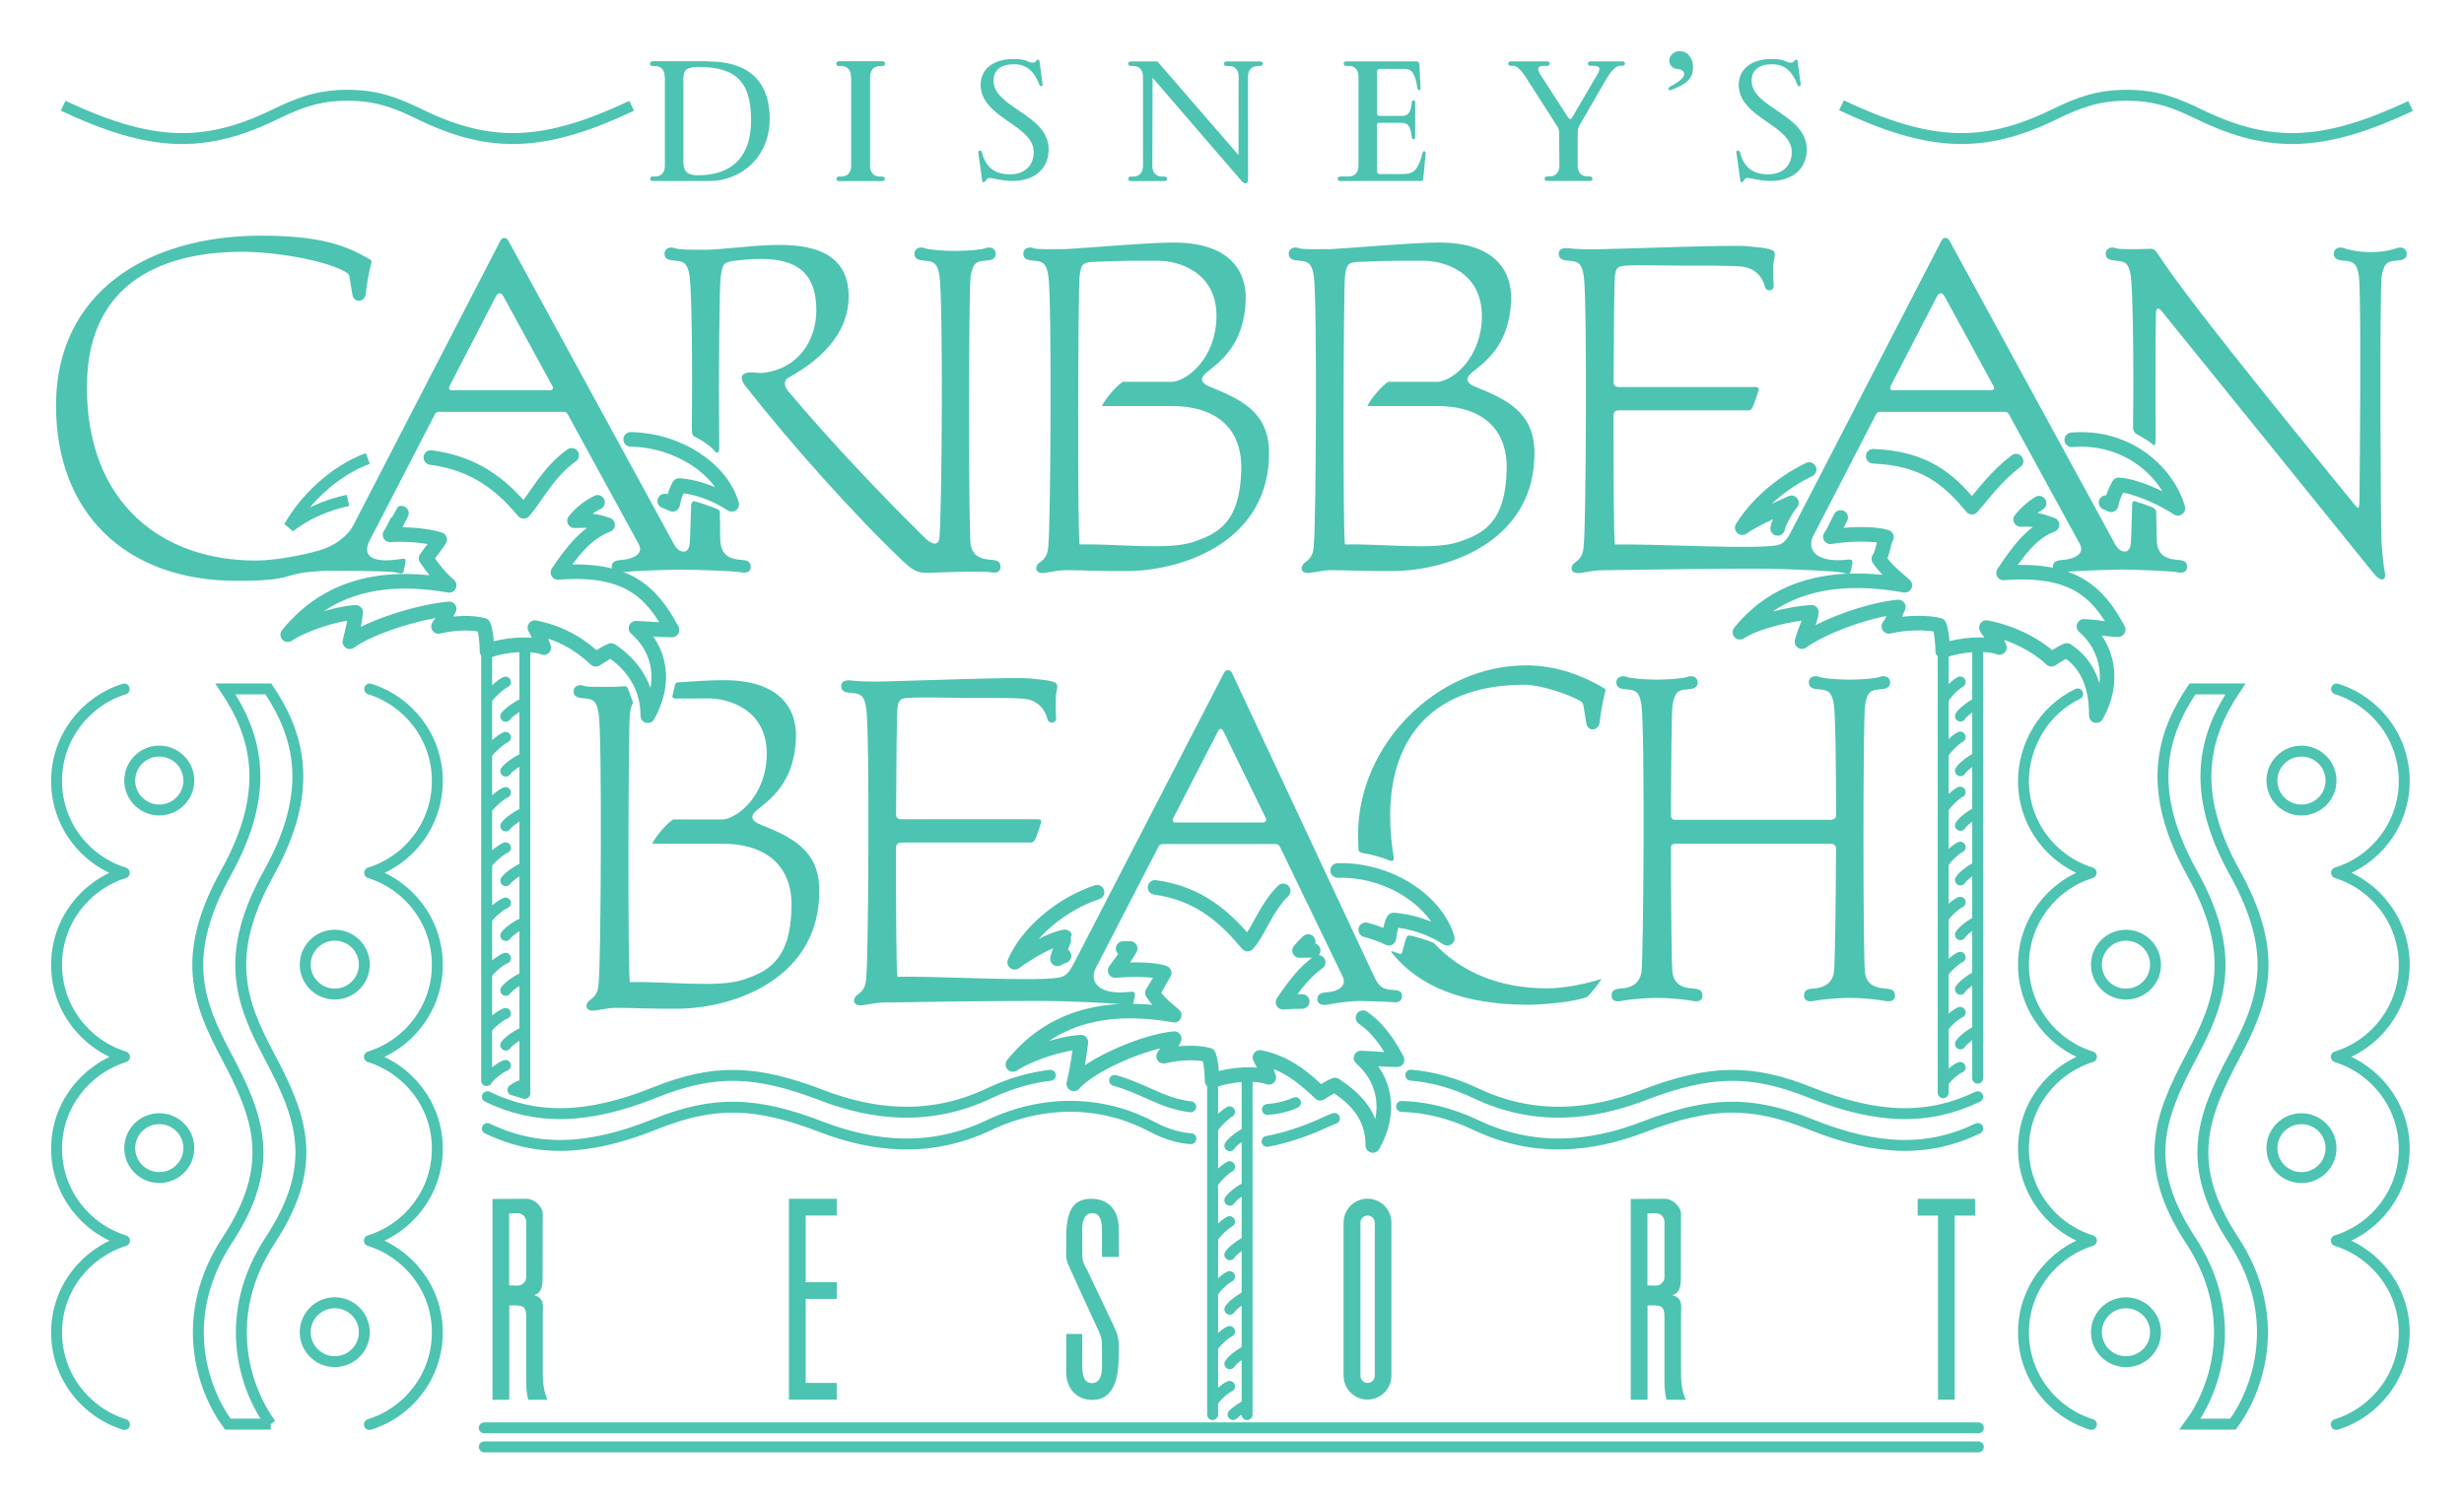 <?xml version="1.0" encoding="UTF-8" standalone="no"?>
<svg xmlns:dc="http://purl.org/dc/elements/1.1/" xmlns:cc="http://creativecommons.org/ns#" xmlns:rdf="http://www.w3.org/1999/02/22-rdf-syntax-ns#" xmlns:svg="http://www.w3.org/2000/svg" xmlns="http://www.w3.org/2000/svg" version="1.1" id="svg24423" width='404.823px' height='247.021px' viewBox="0 0 240.924 147.011">
  <g id="g24430" transform="translate(-994.2-468.69)">
    <g id="g24432" transform="matrix(1.25 0 0-1.25 488.75 1465.64)" clip-path="url(#0)">
      <g id="g24434" fill="#4dc3b2">
        <path id="path24436" transform="translate(535.03 790.81)" d="m0 0c.302.147.904.507 1.036.795.131.287-.119.541-.452.55-.389.011-.674.284-.674.673 0 .405.359.734.809.734.598 0 1.047-.524 1.047-1.242 0-.928-.535-1.342-1.661-1.779-.358-.139-.338.156-.105.269" />
        <path id="path24438" transform="translate(456.37 791.56)" d="m0 0c0 .536-.304.838-.742.838h-.206c-.276 0-.284.357 0 .355.285-.003 3.609-.006 4.325-.006" />
        <path id="path24440" transform="translate(481.16 785.68)" d="m0 0c.314-1.332 1.159-1.759 2.202-1.759 1 0 1.855.56 1.855 1.742 0 2.155-4.15 2.65-4.15 5.269 0 1.242 1.021 2.01 2.547 2.01 1.257 0 1.021-.28 1.545-.28.119 0 .179.03.269.15 0 0 .118.185.239 0l.255-1.901c0 0-.118-.229-.255 0-.401 1.057-.979 1.626-2.01 1.626-.987 0-1.582-.452-1.582-1.29 0-2.125 4.313-2.624 4.313-5.378 0-1.466-1.068-2.465-2.819-2.465-.823 0-1.614.24-1.824.24-.134 0-.239-.145-.299-.235 0 0-.177-.233-.254 0l-.315 2.275c.088.227.285 0 .285 0" />
        <path id="path24442" transform="translate(455.42 783.4)" d="m0 0c-.285-.002-.277.354 0 .354h.205c.438 0 .743.302.743.839v6.972c0 .536-.305.838-.743.838h-.205c-.277 0-.285.357 0 .355.284-.003 3.608-.006 4.324-.006 3.635 0 4.824-2 4.824-4.475 0-3.01-2.234-4.875-4.719-4.875 0 0-4.283-0-4.429-.002m2.394 1.554c0-.739.229-1.104 1.129-1.104 2.842 0 4.168 1.618 4.168 4.281 0 2.992-1.124 4.207-4.196 4.196-.931-.003-1.113-.265-1.101-1.135v-6.238z" />
        <path id="path24444" transform="translate(472.42 784.59)" d="m0 0c0-.536.304-.838.742-.838h.205c.277 0 .285-.357 0-.355-.103 0-3.271 0-3.375 0-.284-.002-.276.355 0 .355h.205c.439 0 .743.302.743.838v6.972c0 .537-.304.838-.743.838h-.205c-.276 0-.284.357 0 .355.104-0 3.272-0 3.375 0 .285.002.277-.355 0-.355h-.205c-.438 0-.742-.301-.742-.838v-6.972" />
        <path id="path24446" transform="translate(470.94 791.56)" d="m0 0c0 .536-.304.838-.743.838h-.205c-.276 0-.284.357 0 .355.104-0 3.272-0 3.375 0 .285.002.277-.355 0-.355h-.205c-.438 0-.742-.302-.742-.838" />
        <path id="path24448" transform="translate(540.46 785.68)" d="m0 0c.314-1.332 1.159-1.759 2.202-1.759 1 0 1.855.56 1.855 1.742 0 2.155-4.15 2.65-4.15 5.269 0 1.242 1.021 2.01 2.547 2.01 1.257 0 1.021-.28 1.545-.28.119 0 .179.03.269.15 0 0 .118.185.239 0l.255-1.901c0 0-.118-.229-.255 0-.401 1.057-.979 1.626-2.01 1.626-.987 0-1.582-.452-1.582-1.29 0-2.125 4.313-2.624 4.313-5.378 0-1.466-1.068-2.465-2.819-2.465-.824 0-1.614.24-1.824.24-.134 0-.239-.145-.299-.235 0 0-.177-.233-.254 0l-.315 2.275c.088.227.285 0 .285 0" />
        <path id="path24450" transform="translate(501.25 791.56)" d="m0 0c0 .536-.304.838-.742.838h-.205c-.277 0-.285.357 0 .355.103-0 2.523-0 2.626 0 .285.002.277-.355 0-.355h-.205c-.438 0-.742-.302-.742-.838 0 0 .008-8.163.003-8.174-.159-.386-.491 0-.491 0l-6.977 8.09-.018-6.886c0-.537.304-.839.742-.839h.206c.276 0 .284-.356 0-.354-.104 0-2.524 0-2.627 0-.285-.002-.277.354 0 .354h.205c.438 0 .742.302.742.839v6.972c0 .536-.304.838-.742.838h-.205c-.277 0-.285.357 0 .355.053-0 2.074 0 2.074 0l6.344-7.325.012 6.132" />
        <path id="path24452" transform="translate(511.75 792.76)" d="m0 0c0 0-2.02 0-2.075 0-.284.002-.276-.354 0-.354h.206c.438 0 .742-.302.742-.839v-6.972c0-.536-.304-.838-.742-.838h-.673c-.277 0-.285-.357 0-.355.053 0 6.094.003 6.299.003.205 0 .18.163.18.163l.2 2.066c-.151.226-.243 0-.243 0-.337-1.287-.619-1.691-1.563-1.691h-1.746c-.249 0-.26.143-.26.332 0 0-.013 3.339 0 3.526.013.187.187.153.187.153h1.622c.552 0 .808-.12.916-1.182 0 0 .117-.257.256 0v2.843c-.139.243-.256 0-.256 0-.068-.868-.297-1.122-.782-1.122h-1.767c0 0-.176-.009-.176.21v3.236c0 .258.234.235.234.235h1.93c.485 0 .822-.269.997-1.541 0 0 .172-.307.242 0l-.097 1.916c0 0-.025.213-.221.211-.196-.002-3.727 0-3.727 0" />
        <path id="path24454" transform="translate(527.9 787.73)" d="m0 0l2.142 3.709c0 0 .566.969 1.014.969h.205c.277 0 .285.356 0 .354-.103 0-2.378 0-2.481 0-.285.002-.277-.354 0-.354h.205c.5 0 .664-.162.243-.802l-1.887-3.233c-.096-.171-.212-.154-.314-.011l-2.101 3.244c-.421.64-.258.802.242.802h.206c.276 0 .284.356 0 .354-.104 0-2.729 0-2.832 0-.285.002-.277-.354 0-.354h.205c.448 0 1.014-.969 1.014-.969l2.459-3.841c0 0 .101-.198.101-.415l.016-2.586c0-.536-.304-.838-.743-.838h-.205c-.276 0-.284-.356 0-.354.104 0 3.225 0 3.329 0 .284-.002.276.354 0 .354h-.206c-.438 0-.742.302-.742.838l.004 2.61c0 .339.126.523.126.523" />
      </g>
      <g id="g24456" stroke="#4dc3b2" fill="none">
        <g id="g24458" stroke-width=".855">
          <path id="path24460" transform="translate(453.77 789.28)" d="m0 0c-6.8-3.195-10.996-3.368-16.531-.678-1.859.904-3.385 1.506-5.695 1.506-2.31 0-3.836-.602-5.695-1.506-5.54-2.693-9.739-2.517-16.549.687m183.62-.022c-6.783-3.183-10.976-3.352-16.503-.665-1.859.904-3.384 1.506-5.695 1.506-2.31 0-3.836-.602-5.695-1.506-5.56-2.702-9.769-2.516-16.624.722" />
          <path id="path24462" transform="translate(416.82 734.2)" stroke-linecap="round" stroke-linejoin="round" d="m0 0c1.276 0 2.311 1.031 2.311 2.303 0 1.272-1.035 2.303-2.311 2.303-1.276 0-2.311-1.031-2.311-2.303 0-1.272 1.035-2.303 2.311-2.303m0-28.753c1.276 0 2.311 1.031 2.311 2.303 0 1.272-1.035 2.303-2.311 2.303-1.276 0-2.311-1.031-2.311-2.303 0-1.272 1.035-2.303 2.311-2.303zm13.726 14.353c-1.276 0-2.311 1.032-2.311 2.303 0 1.272 1.035 2.303 2.311 2.303 1.277 0 2.311-1.031 2.311-2.303 0-1.271-1.034-2.303-2.311-2.303zm0-28.753c-1.276 0-2.311 1.031-2.311 2.303 0 1.272 1.035 2.303 2.311 2.303 1.277 0 2.311-1.031 2.311-2.303 0-1.272-1.034-2.303-2.311-2.303zm153.84 43.15c-1.276 0-2.311 1.031-2.311 2.303 0 1.272 1.035 2.303 2.311 2.303 1.276 0 2.311-1.031 2.311-2.303 0-1.272-1.035-2.303-2.311-2.303m0-28.753c-1.276 0-2.311 1.031-2.311 2.303 0 1.272 1.035 2.303 2.311 2.303 1.276 0 2.311-1.031 2.311-2.303 0-1.272-1.035-2.303-2.311-2.303zm-13.727 14.353c1.276 0 2.311 1.032 2.311 2.303 0 1.272-1.035 2.303-2.311 2.303-1.276 0-2.311-1.031-2.311-2.303 0-1.271 1.035-2.303 2.311-2.303zm0-28.753c1.276 0 2.311 1.031 2.311 2.303 0 1.272-1.035 2.303-2.311 2.303-1.276 0-2.311-1.031-2.311-2.303 0-1.272 1.035-2.303 2.311-2.303zm-126.76 53.16c-.418-.192-1.295-.995-1.471-1.372m1.471-2.948c-.412-.18-1.296-.974-1.471-1.346m1.471-2.974c-.406-.169-1.297-.954-1.471-1.32m1.471-3c-.401-.156-1.298-.933-1.471-1.292m1.471-3.03c-.395-.145-1.299-.912-1.471-1.266m1.471-3.054c-.389-.133-1.3-.892-1.471-1.239m1.471-3.081c-.384-.121-1.301-.872-1.471-1.213m0 30.623v-34.661c.168.334 1.093 1.076 1.471 1.186m.023 27.311c.206.322 1.149.949 1.494 1.023m0-29.823c-.356-.076-.671-.221-.937-.421l.937-.277v34.872m-1.494-9.661c.206.322 1.149.95 1.494 1.023m-1.494-5.31c.206.322 1.149.95 1.494 1.024m-1.494-5.311c.206.322 1.149.95 1.494 1.023m-1.494-5.31c.206.322 1.149.95 1.494 1.024m-1.494-5.311c.206.322 1.149.95 1.494 1.024m-1.494-5.311c.206.322 1.149.95 1.494 1.024" />
        </g>
        <path id="path24464" transform="translate(438.06 761.77)" stroke-width="1.14" stroke-linecap="round" stroke-linejoin="round" d="m0 0c3.463-.442 5.584-2.189 7.259-4.21.937 1.03 1.898 3.069 3.758 4.38m4.614 1.252c3.839-.082 7.119-2.38 7.907-5.081-1.341.873-2.821 1.378-4.116 1.47-.185-.322-.416-.919-.509-1.47-.203.095-.408.181-.613.258m-5.257-.104c-.687-.338-1.301-.819-1.806-1.44 1.063.046 1.711 0 2.589-.322-1.618-.597-2.774-2.067-3.884-3.721 5.364.414 7.307-1.47 8.925-4.501-.925 0-1.665.092-2.821.137 1.896-1.653 2.405-4.225.925-6.844 0 2.297-1.202 3.997-2.867 5.099-.463-.184-.74-.413-1.203-.689-1.109 1.056-2.636 2.067-4.763 2.48.277-.551.463-.826.694-1.561-.925.367-3.01.282-4.44-.276 0 .873-.146 1.778-.277 2.02-.833.23-2.174.23-3.515-.092.324.414.647 1.01.832 1.378-2.35-.208-6.19-1.414-7.769-2.572.277 1.056.37 1.562.463 2.297-1.598-.089-4.076-.923-5.319-1.746 3.422 4.226 8.186 4.64 12.625 3.859-.693.597-1.248 1.286-1.803 2.113.37.551.786 1.01 1.064 1.47-.925.321-2.729.459-3.885.367.21.306.887 1.691.894 1.695" />
        <path id="path24466" transform="translate(431.58 758.42)" stroke-width=".894" d="m0 0c-1.672-.365-3.245-1.028-4.585-2.07 1.192 2.118 3.482 4.37 6.136 5.349" />
        <g id="g24468" stroke-linecap="round" stroke-linejoin="round">
          <path id="path24470" transform="translate(556.36 712.88)" stroke-width=".855" d="m0 0c.152.334.987 1.073 1.329 1.183m0 30.15c-.377-.191-1.17-.992-1.329-1.368m1.329-2.939c-.372-.18-1.171-.971-1.329-1.342m1.329-2.965c-.367-.168-1.172-.951-1.329-1.316m1.329-2.991c-.362-.157-1.173-.931-1.329-1.289m1.329-3.02c-.357-.145-1.174-.91-1.329-1.263m1.329-3.044c-.352-.133-1.175-.89-1.329-1.236m1.329-3.071c-.347-.122-1.176-.87-1.329-1.21m0 30.554v-35.631m1.35 29.462c.185.321 1.037.947 1.35 1.02m0-29.345v33.682m-1.35-9.631c.185.321 1.037.947 1.35 1.02m-1.35-5.294c.185.321 1.037.947 1.35 1.021m-1.35-5.295c.185.321 1.037.947 1.35 1.02m-1.35-5.294c.185.321 1.037.947 1.35 1.021m-1.35-5.295c.185.321 1.037.947 1.35 1.021m-1.35-5.295c.185.321 1.037.947 1.35 1.021" />
          <path id="path24472" transform="translate(543.41 756.23)" stroke-width="1.14" d="m0 0c.001.252.628 1.498 1.078 2-.753-.371-2.772-1.183-3.848-1.949 1.042 1.696 2.972 3.465 5.235 4.55m5.01 1.039c4.03-.167 5.886-1.766 7.723-3.982.811.893 1.868 2.417 3.455 3.6m4.356 1.667c4.224.362 7.438-2.396 8.303-5.359-1.341.873-3.329 1.746-4.624 1.838-.185-.322-.509-1.01-.601-1.562-.133.062-.265.121-.397.176m-5.236-.048c-.522-.313-1-.738-1.442-1.277 1.064.047 1.572-.091 2.451-.413-1.618-.597-2.682-2.113-3.791-3.767 5.363.414 7.352-1.401 8.97-4.432-.925 0-1.526.207-2.682.252 1.896-1.653 2.45-4.363.971-6.982 0 2.297-.647 3.997-2.312 5.099-.462-.184-.74-.413-1.202-.689-1.11 1.056-2.96 2.067-5.086 2.48.277-.551.786-.826 1.017-1.561-.925.367-3.01.282-4.439-.276 0 .873-.146 1.779-.277 2.02-.833.23-2.59.23-3.931-.092.324.414.555 1.149.74 1.516-2.35-.208-5.958-1.552-7.537-2.71.277 1.056.647 1.562.74 2.297-1.598-.088-4.352-.739-5.595-1.562 3.422 4.226 8.462 4.456 12.901 3.675-.694.597-1.48 1.24-2.035 2.067.37.551.324 1.24.601 1.699-.925.322-3.144.253-4.392.023.323.472.415.781.809 1.516" />
          <path id="path24474" transform="translate(500.54 710.59)" stroke-width=".855" d="m0 0c-.377-.191-1.17-.989-1.328-1.365m1.328-2.931c-.372-.179-1.171-.969-1.328-1.339m1.328-2.957c-.367-.168-1.172-.949-1.328-1.312m1.328-2.984c-.362-.156-1.173-.928-1.328-1.286m1.328-3.01c-.357-.145-1.174-.908-1.328-1.26m1.328-3.037c-.352-.132-1.175-.887-1.328-1.232m0 26.21v-27.18m1.349 21.03c.186.32 1.038.944 1.35 1.018m0-22.05v26.373m-1.35-9.607c.186.32 1.038.944 1.35 1.017m-1.35-5.281c.186.321 1.038.945 1.35 1.018m-1.35-5.281c.186.32 1.038.945 1.35 1.018m-1.35-5.281c.186.32 1.038.945 1.35 1.018m-1.099-4.991c.333.312.866.673 1.099.728" />
          <path id="path24476" transform="translate(487.59 722.79)" stroke-width="1.14" d="m0 0c-.205-.07-.38-.148-.513-.235.023.248.594 1.677.578 1.724-1.16-.211-2.77-1.171-3.926-1.994.98 2.26 3.549 4.519 6.444 5.484m4.537.377c3.483-.474 5.55-2.403 7.236-4.437.863.95 1.418 2.82 2.79 4.164m4.259 1.594c4.1.114 7.75-2.462 8.578-5.299-1.341.873-2.913 1.332-4.207 1.424-.185-.321-.278-.872-.37-1.424-.627.293-1.231.515-1.809.66m-4.497-.918c-.235-.206-.46-.441-.676-.706.403.017.747.021 1.065.003m.391-.925c-1.06-.743-1.918-1.88-2.75-3.12.533.041 1.033.059 1.503.056m4.755-1.266c1.142-.795 1.936-1.926 2.665-3.291-.925 0-1.664.091-2.82.137 1.895-1.653 2.404-4.225.924-6.843 0 2.296-1.294 3.628-2.959 4.73-.462-.183-.693-.367-1.156-.643-1.109 1.057-2.589 2.389-4.716 2.802.278-.551.463-.827.694-1.561-.925.367-3.01.282-4.438-.276 0 .873-.146 1.778-.278 2.02-.832.23-2.173.23-3.514-.092.324.414.648 1.01.832 1.378-2.349-.208-6.518-2.02-7.859-3.537.27 1.031.458 2.497.554 3.261-1.597-.088-4.074-.922-5.317-1.745 3.422 4.226 8.184 4.639 12.622 3.858-.693.597-1.155.919-1.71 1.746.37.551.647 1.102.925 1.561-.925.322-2.682.276-3.838.184.324.472.786 1.01 1.179 1.723-.133 0-.324 0-.555-.005" />
          <path id="path24478" transform="translate(414.1 686.13)" stroke-width=".855" d="m0 0c-3.079.955-5.315 3.817-5.315 7.2 0 3.376 2.245 6.22 5.315 7.18-3.079.954-5.315 3.817-5.315 7.2 0 3.374 2.249 6.217 5.315 7.18-3.079.954-5.315 3.817-5.315 7.2 0 3.376 2.227 6.234 5.297 7.194-3.079.955-5.297 3.803-5.297 7.186 0 3.373 2.224 6.23 5.29 7.192m19.18-57.53c3.08.955 5.315 3.817 5.315 7.2 0 3.376-2.245 6.22-5.315 7.18 3.08.954 5.315 3.817 5.315 7.2 0 3.374-2.248 6.217-5.315 7.18 3.08.954 5.315 3.817 5.315 7.2 0 3.376-2.227 6.234-5.296 7.194 3.079.955 5.296 3.803 5.296 7.186 0 3.373-2.223 6.23-5.29 7.192m153.83-57.53c3.079.955 5.315 3.817 5.315 7.2 0 3.376-2.245 6.22-5.315 7.18 3.079.954 5.315 3.817 5.315 7.2 0 3.374-2.249 6.217-5.315 7.18 3.079.954 5.315 3.817 5.315 7.2 0 3.376-2.227 6.234-5.297 7.194 3.079.955 5.297 3.803 5.297 7.186 0 3.373-2.224 6.23-5.29 7.192m-19.18-57.53c-3.079.955-5.315 3.817-5.315 7.2 0 3.376 2.245 6.22 5.315 7.18-3.079.954-5.315 3.817-5.315 7.2 0 3.374 2.248 6.217 5.315 7.18-3.079.954-5.315 3.817-5.315 7.2 0 3.376 2.227 6.234 5.296 7.194-3.079.955-5.296 3.803-5.296 7.186 0 2.657 1.499 5.49 4.24 6.804m-7.768-57.41h-116.87m116.87-1.489h-116.87" />
        </g>
        <g id="g24480" stroke-width=".855">
          <path id="path24482" transform="translate(425.54 686.16)" d="m0 0c-2.054 2.792-3.921 8.469-.047 14.378 3.875 5.909 2.474 9.631-.047 14.377-2.273 4.281-3.641 7.91-.046 14.378 3.595 6.467 2.381 10.748-.047 14.378h-3.361c2.428-3.63 3.641-7.911.047-14.378-3.595-6.468-2.227-10.1.047-14.378 2.52-4.746 3.921-8.468.046-14.377-3.875-5.909-2.01-11.586.047-14.378h3.361m150.13 0c2.054 2.792 3.921 8.469.047 14.378-3.875 5.909-2.474 9.631.046 14.377 2.274 4.281 3.642 7.91.047 14.378-3.594 6.467-2.381 10.748.047 14.378h3.361c-2.428-3.63-3.641-7.911-.047-14.378 3.595-6.468 2.227-10.1-.047-14.378-2.52-4.746-3.921-8.468-.046-14.377 3.875-5.909 2.01-11.586-.047-14.378h-3.361z" />
          <path id="path24484" transform="translate(559.06 711.77)" stroke-linecap="round" stroke-linejoin="round" d="m0 0c-3.754-1.814-7.74-1.82-13.08.325-4.668 1.874-7.914 1.774-13.08-.209-4.04-1.551-8.479-2.033-13.08.147-1.733.821-3.433 1.287-5.105 1.424m-9.02-2.148c-.752-.338-1.429-.471-2.194-.538m-6 .21c-1.07.123-1.98.456-3.01.916-1.029.46-1.952.876-2.942 1.148m-5.03.4c-1.577-.179-3.176-.644-4.796-1.412-4.601-2.18-9.04-1.698-13.08-.147-5.166 1.983-8.412 2.083-13.08.209-5.341-2.145-9.327-2.139-13.08-.325m116.58-2.486c-3.754-1.814-7.74-1.821-13.08.324-4.668 1.875-7.914 1.775-13.08-.208-4.04-1.551-8.479-2.033-13.08.147-1.984.94-3.922 1.415-5.826 1.464m-5.254-.938c-.393-.151-.526-.2-1.176-.504-.894-.418-2.748-1.071-4.093-1.291m-5.961.212c-.743.032-1.852.298-3.01.916-3.765 2.01-8.357 2.237-12.78.141-4.601-2.18-9.04-1.698-13.08-.147-5.166 1.983-8.412 2.083-13.08.208-5.341-2.145-9.327-2.138-13.08-.324" />
        </g>
      </g>
      <path id="path24486" transform="translate(446.8 697.63)" fill="#4dc3b2" d="m0 0c.004-.725-.112-1.263-.683-1.375.882-.261.697-.845.697-1.544v-4.54c0-.89.109-1.498.365-2.105h-1.497c-.192.651-.164 1.519-.164 2.04v4.404c.003.801-.178.936-.92.936h-.403v-7.38h-1.312v15.704l2.646.016c.708-.005 1.276-.685 1.283-1.129 0-.007-.007-5-.012-5.03m-1.948-.632c.368 0 .667.299.667.667v4.326c0 .368-.299.666-.667.666-.368 0-.666-.012-.666-.012v-5.635c0 0 .298-.012.666-.012" />
    </g>
    <g id="g24488" fill="#4dc3b2">
      <path id="path24490" transform="matrix(1.25 0 0-1.25 1071.34 605.55)" d="m0 0v15.714h3.741v-1.31h-2.431v-5.214h2.431v-1.31h-2.431v-6.57h2.431v-1.31h-3.741" />
      <g id="g24492" transform="matrix(1.25 0 0-1.25 488.75 1465.64)" clip-path="url(#0)">
        <path id="path24494" transform="translate(535.84 697.63)" d="m0 0c.004-.725-.112-1.263-.683-1.375.883-.261.697-.845.697-1.544v-4.54c0-.89.11-1.498.365-2.105h-1.497c-.192.651-.164 1.519-.164 2.04v4.404c.003.801-.178.936-.92.936h-.403v-7.38h-1.312v15.704l2.646.016c.709-.005 1.276-.685 1.283-1.129 0-.007-.007-5-.012-5.03m-1.948-.632c.368 0 .667.299.667.667v4.326c0 .368-.299.666-.667.666-.368 0-.666-.012-.666-.012v-5.635c0 0 .298-.012.666-.012" />
        <path id="path24496" transform="translate(491.87 691.4)" d="m0 0c0 0 .001.663.001 1.014 0 .436-.128.853-.308 1.247-.446.973-1.562 3.261-2.139 4.508-.172.371-.405.581-.402 1.236.004.654-.011.726-.011 1.874 0 .906.229 1.376.799 1.38.591.004.747-.568.748-1.358 0-.026.003-2.064.003-2.064h1.32c0 0-.015 2.365-.017 2.341 0 1.012-.567 2.197-2.107 2.208-1.274.001-1.996-.665-1.996-2.994 0 0-.005-.942-.005-1.41 0-.468.233-.905.289-1.025.491-1.065 1.582-3.488 2.253-4.908.216-.457.264-.727.255-1.223 0 0 .011-.329.011-1.477 0-.906-.228-1.376-.799-1.38-.591-.004-.746.568-.748 1.358 0 .026-.002 2.485-.002 2.485 0 0-1.259-.003-1.25 0 .009.003-.009-2.973-.007-2.95-0-1.259.746-2.198 2.037-2.208 1.211-.009 2.066.891 2.066 3.346" />
        <path id="path24498" transform="translate(513.2 689.95)" d="m0 0c0-1.033-.838-1.871-1.871-1.871-1.033 0-1.87.838-1.87 1.871v11.973c0 1.033.837 1.87 1.87 1.87 1.033 0 1.871-.837 1.871-1.87v-11.973m-1.3 11.963c0 .31-.251.561-.562.561-.309 0-.561-.251-.561-.561v-11.972c0-.31.252-.561.561-.561.311 0 .562.251.562.561v11.972z" />
      </g>
      <path id="path24500" transform="matrix(1.25 0 0-1.25 1185.33 587.55)" d="m0 0h1.59v1.31h-4.489v-1.31h1.59v-14.404h1.309v14.404" />
      <g id="g24502" transform="matrix(1.25 0 0-1.25 488.75 1465.64)" clip-path="url(#0)">
        <path id="path24504" transform="translate(460.62 762.5)" d="m0 0c-.056 5.877.013 12.789.114 13.422.159.998.203 1.126 1.076 1.239 4.327.561 6.39-.444 6.405-3.858.011-2.313-1.375-4.598-4.184-4.91-.465-.052-1.029.163-1.449-.07-.316-.176-.235-.545.069-.936 3.485-4.462 8.639-10.235 12.441-13.819.81-.765 1.24-.844 1.964-.815.678.028 4.232.16 4.817.043.441-.088.748.033.748.421 0 .447-.273.521-.818.561-.632.047-1.356.234-1.52 1.192-.162.948-.162 19.937 0 20.952.164 1.029.444 1.193 1.075 1.239.545.041.889.114.889.562 0 .387-.399.582-.819.421-.303-.117-1.332-.202-2.361-.215-1.029.013-2.058.098-2.362.215-.42.161-.818-.034-.818-.421 0-.448.343-.521.888-.562.631-.046.935-.21 1.076-1.215.272-1.947.21-17.351 0-20.391-.059-.857-.739-.467-1.099-.114-3.601 3.528-7.81 8.02-10.78 11.572-.319.382-.264.825.023.982 2.315 1.271 4.747 3.305 4.747 6.384 0 3.959-3.836 4.114-6.407 3.998-1.567-.07-3.694-.35-4.817-.355-1.122-.004-2.058.005-2.362.122-.419.161-.818-.034-.818-.421 0-.448.344-.521.889-.562.631-.046.935-.21 1.075-1.215.16-1.149.233-6.51.171-11.856-.006-.525.091-.622.203-.678.702-.351 1.263-.748 1.637-1.193.151-.178.31-.023.307.281" />
        <path id="path24506" transform="translate(460.66 757.28)" d="m0 0c.074-1.074-.024-1.701.081-2.315.164-.958.889-1.146 1.52-1.192.545-.041.819-.114.819-.562 0-.387-.307-.509-.749-.421-.584.117-3.671.202-4.7.215-1.028-.013-3.975-.098-4.606-.215-.442-.081-.819.034-.819.421 0 .448.344.521.889.562.664.049 1.674.41 1.216 1.239l-5.5 10.06c-.091.169-.14.271-.369.271h-9.728c-.115 0-.281-.024-.37-.26l-5.03-9.725c-.537-.982-.28-1.824 1.918-1.59.855.091.959.28.771-.562-.112-.508-.05-.592-.701-.421-.444.117-5.121.164-5.916.098-.653-.054-1.418-.057-2.475-.393-1.056-.336-2.628-.366-4.02-.366-8.763 0-14.15 5.364-14.15 13.71 0 8.844 7.129 13.289 16.02 13.289 4.451 0 6.548-.662 8.588-1.891.088-.057.088-.151.06-.221-.253-.959-.393-2.01-.44-2.432-.076-.681-.945-.774-1.052-.023-.047.327-.181 1.099-.211 1.309-.023.164-.077.278-.251.384-1.526.926-5.456 1.606-8.097 1.614-4.683.014-12.202-1.361-12.202-10.58 0-9.215 6.01-13.572 13.184-13.572 1.609 0 3.834.449 5.03.803 1.056.313 2.136 1.017 2.628 1.958l11.508 22.272c.155.299.476.247.614-.003l13-23.825c.351-.611 1.126-.795 1.193.161.044.642.053 1.436.111 2.97.006.157.119.314.192.304.351-.047 1.45-.444 1.895-.631.227-.096.145-.346.152-.445m-13.07 10.04l-3.865 7.082c-.149.291-.427.278-.568-.002l-3.649-7.06c-.067-.212.026-.329.237-.306h7.576c.285-.026.324.159.269.287" />
        <path id="path24508" transform="translate(486.37 755.04)" d="m0 0c.164 1.169.277 18.921 0 20.905-.14 1-.444 1.169-1.075 1.216-.546.04-.889.113-.889.561 0 .387.399.582.818.421.304-.117 1.38-.061 2.409-.075 1.871.098 6.15.496 8.394.519 4.537.047 5.861-2.245 5.776-4.536-.129-3.507-2.06-4.818-3.04-5.612-.611-.496-.421-.866.211-1.123 2.43-.987 4.631-1.962 4.653-5.144.048-6.831-6.505-9.225-11.01-9.283-1.731-.023-3.789.07-4.817.07-.962 0-1.656-.283-2.035-.211-.491.094-.431.586-.046.842.561.374.631.865.654 1.45m11.294.117c1.902.634 3.695 1.471 3.789 5.659.073 3.313-2.046 5.05-5.683 4.981h-5.214c.21.514 1.192 1.66 1.637 1.894h3.905c1.286.163 3.373 1.979 3.414 5.074.046 3.531-2.993 4.419-4.63 4.396-1.22-.018-2.292.047-5.168-.094-.729-.035-.823-.361-.912-1.146-.116-1.021-.171-20 0-20.951 2.923.07 6.898-.468 8.862.187" />
        <path id="path24510" transform="translate(507.13 755.04)" d="m0 0c.164 1.169.277 18.921 0 20.905-.14 1-.444 1.169-1.076 1.216-.545.04-.888.113-.888.561 0 .387.398.582.818.421.304-.117 1.38-.061 2.409-.075 1.87.098 6.149.496 8.394.519 4.537.047 5.861-2.245 5.776-4.536-.13-3.507-2.06-4.818-3.04-5.612-.611-.496-.421-.866.211-1.123 2.43-.987 4.631-1.962 4.653-5.144.048-6.831-6.505-9.225-11.01-9.283-1.73-.023-3.788.07-4.817.07-.961 0-1.655-.283-2.034-.211-.491.094-.43.586-.047.842.561.374.632.865.655 1.45m11.294.117c1.902.634 3.695 1.471 3.788 5.659.074 3.313-2.046 5.05-5.682 4.981h-5.214c.21.514 1.192 1.66 1.636 1.894h3.906c1.286.163 3.372 1.979 3.413 5.074.047 3.531-2.993 4.419-4.63 4.396-1.219-.018-2.291.047-5.167-.094-.729-.035-.823-.361-.912-1.146-.116-1.021-.172-20 0-20.951 2.923.07 6.898-.468 8.862.187" />
        <path id="path24512" transform="translate(456.97 743.15)" d="m0 0c-.047-.083.023-.231.164-.23 1.122.006 1.814-.005 2.572.006 1.637.024 4.677-.865 4.63-4.396-.041-3.095-2.128-4.91-3.414-5.074h-3.905c-.444-.234-1.427-1.38-1.637-1.894h5.215c3.636.07 5.755-1.668 5.682-4.981-.093-4.188-1.887-5.02-3.788-5.659-1.964-.654-5.94-.117-8.863-.187-.171.946-.116 19.931 0 20.952.032.282.089.541.165.733.083.159.118.074.028.354l-.332.908c-.072.166-.14.205-.304.194-.267-.017-.519-.031-.726-.042-1.029.013-2.105-.043-2.408.074-.42.162-.819-.033-.819-.421 0-.447.344-.52.889-.561.631-.046.935-.21 1.075-1.216.277-1.984.164-19.735 0-20.905-.023-.584-.093-1.075-.654-1.45-.384-.255-.445-.748.046-.841.379-.072 1.073.21 2.035.21 1.029 0 3.086-.092 4.817-.07 4.509.058 11.06 2.452 11.01 9.283-.022 3.182-2.222 4.157-4.653 5.145-.632.257-.822.626-.21 1.122.979.794 2.91 2.106 3.039 5.612.085 2.292-1.239 4.583-5.775 4.537-.911-.001-2.155-.081-3.439-.169-.186.005-.23-.126-.265-.248l-.178-.786" />
        <path id="path24514" transform="translate(560.32 767.32)" d="m0 0l-3.865 7.082c-.149.291-.427.278-.568-.002l-3.649-7.06c-.067-.213.027-.329.237-.306h7.576c.285-.026.324.158.269.287m12.707-9.898c.011-1.36.044-2.288.072-2.455.164-.959.889-1.146 1.52-1.193.545-.04.819-.113.819-.561 0-.387-.308-.509-.749-.421-.584.117-3.297.202-4.326.215-1.029-.013-3.975-.098-4.606-.215-.442-.082-.818.034-.818.421 0 .448.343.521.888.561.664.05 1.674.411 1.216 1.24l-5.5 10.06c-.091.169-.141.27-.369.27h-9.728c-.116 0-.28-.023-.37-.259l-4.844-9.375c-.538-.982-.024-2.081 2.197-1.964.748.039.947.224.772-.561-.113-.508-.05-.592-.701-.421-.444.117-4.209.304-6.477.308-3.205.006-8.208-.051-12.347-.121-.961-.016-1.655-.283-2.035-.21-.49.093-.43.586-.046.841.561.374.631.866.655 1.45.163 1.169.276 18.921 0 20.905-.141 1.01-.445 1.169-1.076 1.216-.545.04-.888.113-.888.561 0 .387.371.477.818.421.561-.07 1.379-.093 2.408-.074 1.874.034 10.397.363 11.528.238.632-.07 1.567-.117 1.988-.328.328-.164.047-.755.047-1.145 0-.351-.024-1.146.023-1.59.049-.469-.584-.52-.678-.117-.165.708-.718 1.475-1.824 1.59-.885.091-3.527.07-4.7.07-1.147 0-3.437.07-4.396 0-.651-.048-.744-.214-.819-.865-.049-.434-.087-4.103-.102-8.255 0 0-.038-.374.406-.374h10.64c.398 0 .327-.187.234-.468-.066-.198-.281-.865-.374-1.052-.067-.132-.141-.304-.375-.304h-10.125c-.444 0-.412-.397-.412-.397-.005-4.907.024-9.637.108-10.1 2.923.07 10.539-.388 12.586-.072.766.119.967.643 1.459 1.584l11.508 22.272c.155.299.476.247.614-.003l13-23.825c.351-.611 1.126-.795 1.192.161.042.595.063 1.684.106 3.063.004.142.081.24.198.211.118-.03 1.427-.454 1.52-.562.164-.187.161-.163.162-.374" />
        <path id="path24516" transform="translate(572.98 763.27)" d="m0 0c-.019 4.383-.012 8.663.029 9.891.011.334.223.32.411.099.254-.298 16.583-20.518 16.583-20.518.623-.786 1.022-.565.911.005-.164.842-.187 1.474-.257 2.222-.09.957-.162 19.936 0 20.951.163 1.029.444 1.193 1.075 1.24.546.04.889.113.889.561 0 .387-.399.582-.819.421-.303-.117-.958-.295-1.987-.308-1.029.013-1.777.191-2.081.308-.42.161-.819-.034-.819-.421 0-.448.344-.521.889-.561.631-.047.935-.211 1.076-1.216.205-1.469.052-17.19.041-17.562-.022-.721-.074-.697-.552-.085-.705.904-12.537 15.215-15.173 19.336-.321.503-.427.477-.872.458-.444-.019-2.128-.066-2.432.051-.42.161-.818-.034-.818-.421 0-.448.343-.521.889-.561.631-.047.935-.211 1.075-1.216.156-1.113.239-6.64.174-11.856-.002-.187.13-.397.247-.467.234-.141.912-.491 1.193-.749.241-.221.331-.222.328.398" />
        <path id="path24518" transform="translate(511.9 721.06)" d="m0 0c.374-.728.633-.885 1.426-.938.476-.032.678-.109.702-.421.028-.365-.187-.608-.725-.538-.305.04-1.59.07-2.479.098-1.029-.013-1.964-.168-2.595-.285-.443-.082-.819.033-.819.421 0 .447.344.521.889.561.664.049 1.51.457 1.052 1.286l-4.845 10.02c-.092.169-.141.27-.37.27h-8.815c-.116 0-.281-.023-.37-.26l-4.845-9.374c-.537-.982-.023-2.081 2.198-1.965.747.04.947.225.772-.561-.113-.508-.05-.592-.701-.421-.445.117-4.209.304-6.478.309-3.204.006-8.207-.051-12.346-.121-.961-.017-1.656-.283-2.035-.211-.491.094-.43.586-.046.842.561.374.631.865.654 1.45.164 1.169.277 18.921 0 20.904-.14 1.01-.444 1.17-1.075 1.217-.545.04-.889.113-.889.561 0 .387.372.477.819.421.561-.071 1.379-.094 2.408-.075 1.874.035 10.397.364 11.528.238.631-.07 1.567-.117 1.988-.327.328-.164.046-.755.046-1.146 0-.351-.023-1.146.024-1.59.049-.468-.584-.519-.678-.117-.165.708-.718 1.476-1.824 1.59-.885.092-3.527.07-4.7.07-1.147 0-3.437.071-4.396 0-.651-.047-.745-.213-.819-.865-.049-.433-.087-4.102-.102-8.254 0 0-.038-.374.406-.374h10.64c.397 0 .327-.187.234-.468-.067-.198-.281-.865-.374-1.052-.067-.132-.141-.304-.375-.304h-10.125c-.444 0-.412-.398-.412-.398-.006-4.906.024-9.637.108-10.1 2.923.07 10.539-.389 12.585-.072.767.118.968.642 1.46 1.583l11.508 22.273c.155.298.476.246.614-.003l11.177-23.872m-12.279 19.266l-3.508-6.804c-.067-.212.026-.329.237-.305h6.734c.285-.027.323.158.316.286 0 0-3.332 6.822-3.327 6.825-.15.291-.31.278-.452-.002" />
        <path id="path24520" transform="translate(547.51 733.43)" d="m0 0h-12.11c-.333 0-.33.281-.33.281.009 4.323.049 8.23.12 8.675.164 1.029.444 1.193 1.075 1.239.545.041.889.114.889.561 0 .388-.399.583-.818.421-.304-.117-1.333-.201-2.362-.214-1.029.013-2.058.097-2.362.214-.42.162-.818-.033-.818-.421 0-.447.343-.52.888-.561.631-.046.935-.21 1.076-1.216.277-1.984.164-19.735 0-20.905-.164-.958-.889-1.215-1.52-1.262-.545-.041-.818-.114-.818-.561 0-.388.307-.51.748-.421.357.071 1.473.233 2.806.238 1.333-.005 2.449-.167 2.806-.238.441-.089.748.033.748.421 0 .447-.273.52-.818.561-.632.047-1.356.233-1.52 1.192-.078.455-.118 5.062-.122 9.845 0 0-.045.28.379.28h12.11c.446 0 .421-.374.421-.374-.018-4.666-.085-9.115-.164-9.681-.164-.958-.889-1.215-1.52-1.262-.545-.041-.818-.114-.818-.561 0-.388.307-.51.748-.421.357.071 1.473.233 2.806.238 1.333-.005 2.449-.167 2.806-.238.441-.089.748.033.748.421 0 .447-.273.52-.818.561-.632.047-1.357.233-1.52 1.192-.162.948-.162 19.937 0 20.952.163 1.029.444 1.193 1.076 1.239.545.041.888.114.888.561 0 .388-.399.583-.819.421-.303-.117-1.332-.201-2.361-.214-1.029.013-2.058.097-2.362.214-.42.162-.818-.033-.818-.421 0-.447.343-.52.888-.561.631-.046.936-.21 1.076-1.216.118-.844.165-4.543.168-8.605 0 0 .045-.374-.472-.374" />
        <path id="path24522" transform="translate(516.53 723.79)" d="m0 0c-.517.253-1.47.493-1.75.564-.304.077-.383-.008-.476-.324-.132-.447-.178-.619-.26-.935-.019-.073-.019-.207-.25-.128-.139.047-.283.097-.426.145-.212.072-.236.037-.112-.117 2.111-2.601 5.561-4.03 10.644-4.03 1.398 0 3.741.264 4.587.601.209.126.999 1.141 1.146 1.416-.971-.303-2.722-.734-4.26-.734-3.65 0-6.665 1.203-8.843 3.538" />
        <path id="path24524" transform="translate(513.38 730.51)" d="m0 0c.055-.321-.157-.328-.331-.258-.608.245-1.305.447-2.08.575-.18.03-.344.1-.353.331-.015.373-.023.779-.023 1.147 0 6.962 6.102 13.189 13.12 13.209 2.385.007 4.528-.83 6.155-1.81.088-.057.088-.151.06-.221-.253-.959-.393-2.01-.44-2.432-.076-.681-.945-.774-1.052-.024-.047.328-.181 1.1-.211 1.31-.023.164-.077.278-.251.384-.884.536-3.177 1.281-4.355 1.279-7.81-.017-10.518-4.824-10.518-10.245 0-1.153.106-2.235.281-3.245" />
      </g>
    </g>
  </g>
</svg>
